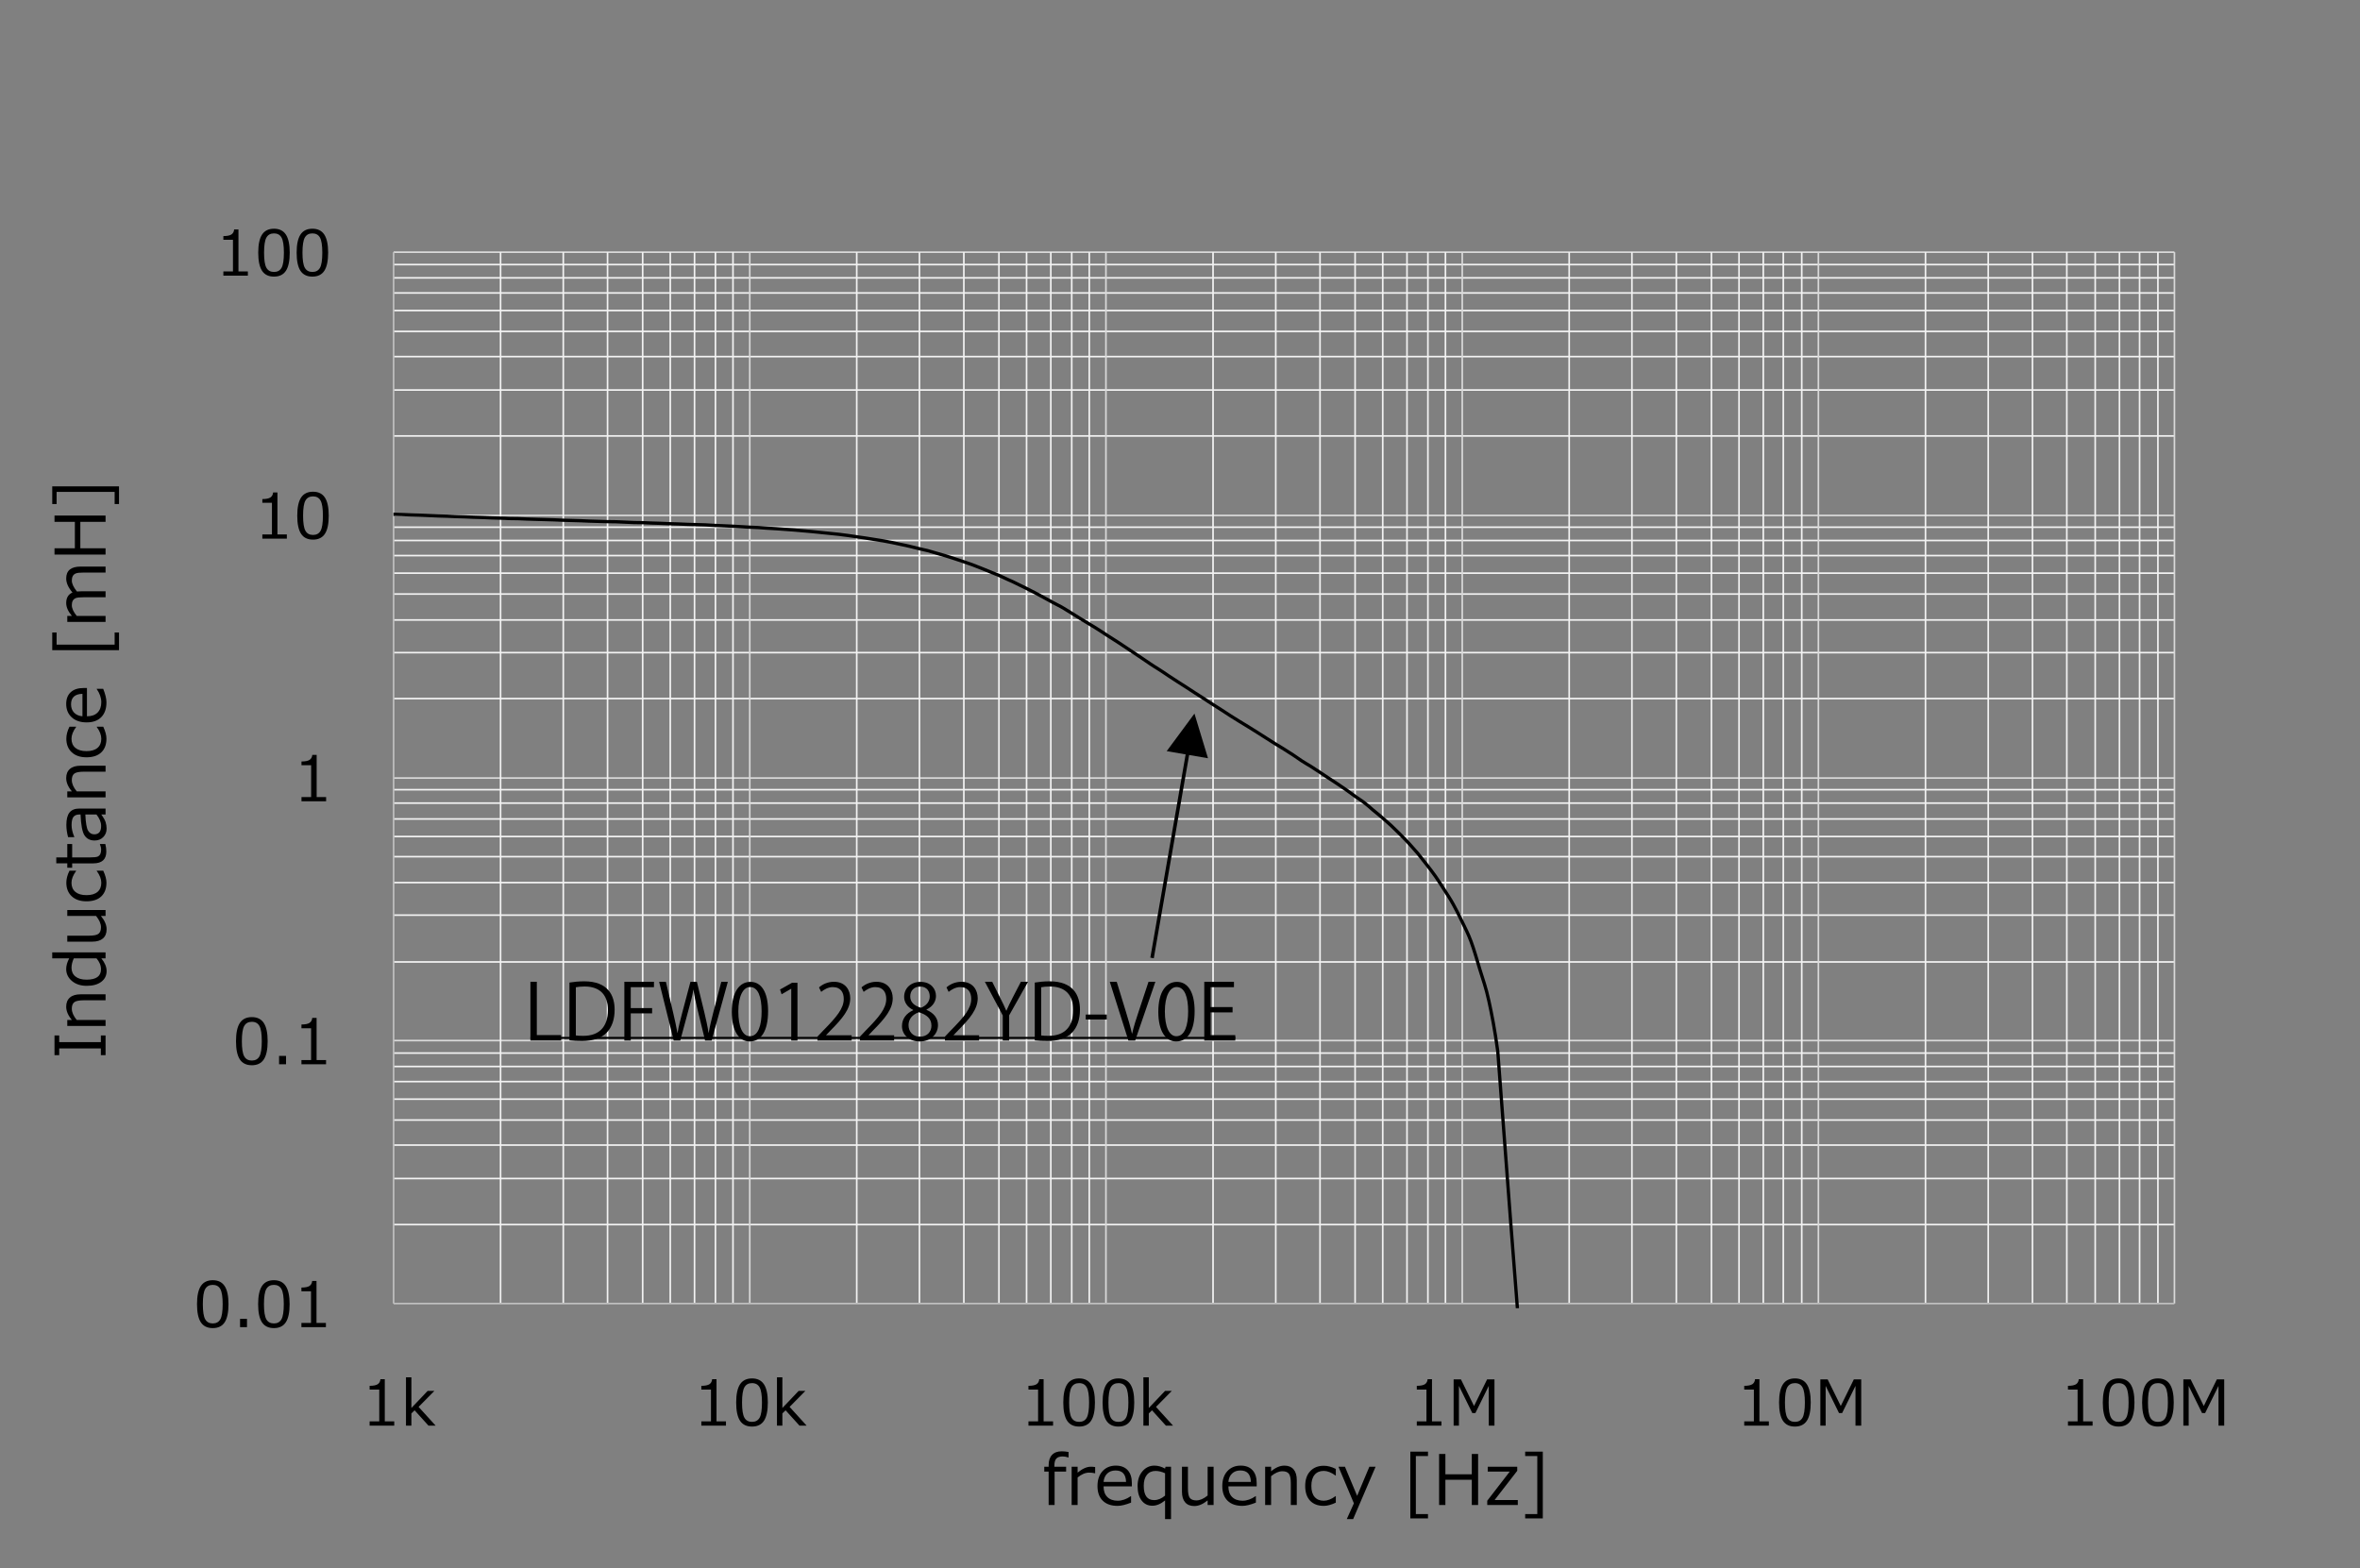 <?xml version="1.0" encoding="UTF-8"?>
<svg id="a" data-name="レイヤー_1" xmlns="http://www.w3.org/2000/svg" xmlns:xlink="http://www.w3.org/1999/xlink" viewBox="0 0 586.098 389.414">
  <rect x="0" y="0" width="586.098" height="389.414" fill="#808080" stroke="none"/>
  <defs>
    <style>
      .k {
        clip-path: url(#i);
      }

      .l {
        clip-path: url(#f);
      }

      .m {
        clip-path: url(#j);
      }

      .n {
        stroke: #bfbfbf;
      }

      .n, .o, .p, .q, .r, .s, .t {
        fill: none;
      }

      .n, .r, .s, .t {
        stroke-linejoin: round;
      }

      .n, .s, .t {
        stroke-width: .405px;
      }

      .p {
        stroke-width: .5px;
      }

      .p, .q, .r {
        stroke: #000;
      }

      .u {
        clip-path: url(#h);
      }

      .q {
        opacity: 0;
        stroke-miterlimit: 10;
        stroke-width: .14px;
      }

      .v {
        clip-path: url(#b);
      }

      .r {
        stroke-linecap: round;
        stroke-width: .81px;
      }

      .w {
        clip-path: url(#g);
      }

      .x {
        clip-path: url(#d);
      }

      .y {
        clip-path: url(#e);
      }

      .s {
        stroke: #f2f2f2;
      }

      .z {
        clip-path: url(#c);
      }

      .t {
        stroke: #d9d9d9;
      }
    </style>
    <clipPath id="b">
      <rect class="o" x="97.716" y="62.59" width="443.388" height="262.289"/>
    </clipPath>
    <clipPath id="c">
      <rect class="o" y=".165" width="585.712" height="383.043"/>
    </clipPath>
    <clipPath id="d">
      <rect class="o" y=".165" width="585.712" height="383.043"/>
    </clipPath>
    <clipPath id="e">
      <rect class="o" y=".165" width="585.712" height="383.043"/>
    </clipPath>
    <clipPath id="f">
      <rect class="o" y=".165" width="585.712" height="383.043"/>
    </clipPath>
    <clipPath id="g">
      <rect class="o" y=".165" width="585.712" height="383.043"/>
    </clipPath>
    <clipPath id="h">
      <rect class="o" y=".165" width="585.712" height="383.043"/>
    </clipPath>
    <clipPath id="i">
      <rect class="o" y=".165" width="585.712" height="383.043"/>
    </clipPath>
    <clipPath id="j">
      <rect class="o" y=".165" width="586.098" height="383.429"/>
    </clipPath>
  </defs>
  <rect class="q" x=".098" y=".07" width="585.488" height="383.077"/>
  <path class="s" d="M97.747,65.705h442.265M97.747,69.006h442.265M97.747,72.754h442.265M97.747,77.114h442.265M97.747,82.305h442.265M97.747,88.554h442.265M97.747,96.855h442.265M97.747,108.264h442.265M97.747,130.924h442.265M97.747,134.224h442.265M97.747,137.973h442.265M97.747,142.331h442.265M97.747,147.523h442.265M97.747,153.966h442.265M97.747,162.073h442.265M97.747,173.483h442.265M97.747,196.11h442.265M97.747,199.443h442.265M97.747,203.384h442.265M97.747,207.742h442.265M97.747,212.742h442.265M97.747,219.183h442.265M97.747,227.259h442.265M97.747,238.897h442.265M97.747,261.521h442.265M97.747,264.854h442.265M97.747,268.604h442.265M97.747,272.962h442.265M97.747,278.154h442.265M97.747,284.371h442.265M97.747,292.671h442.265M97.747,304.112h442.265"/>
  <path class="t" d="M97.747,62.629h442.265M97.747,128.006h442.265M97.747,193.225h442.265M97.747,258.411h442.265"/>
  <path class="s" d="M535.911,62.629v261.099M531.359,62.629v261.099M526.363,62.629v261.099M520.337,62.629v261.099M513.285,62.629v261.099M504.758,62.629v261.099M493.77,62.629v261.099M478.191,62.629v261.099M447.458,62.629v261.099M442.877,62.629v261.099M437.905,62.629v261.099M431.884,62.629v261.099M425.024,62.629v261.099M416.31,62.629v261.099M405.284,62.629v261.099M389.705,62.629v261.099M358.971,62.629v261.099M354.616,62.629v261.099M349.423,62.629v261.099M343.397,62.629v261.099M336.537,62.629v261.099M327.823,62.629v261.099M316.83,62.629v261.099M301.256,62.629v261.099M270.52,62.629v261.099M266.162,62.629v261.099M260.969,62.629v261.099M254.946,62.629v261.099M248.086,62.629v261.099M239.369,62.629v261.099M228.343,62.629v261.099M212.769,62.629v261.099M182.035,62.629v261.099M177.676,62.629v261.099M172.485,62.629v261.099M166.459,62.629v261.099M159.602,62.629v261.099M150.884,62.629v261.099M139.891,62.629v261.099M124.315,62.629v261.099"/>
  <path class="t" d="M540.012,62.629v261.099M451.591,62.629v261.099M363.142,62.629v261.099M274.656,62.629v261.099M186.201,62.629v261.099"/>
  <line class="n" x1="97.747" y1="323.728" x2="97.747" y2="62.629"/>
  <line class="n" x1="97.747" y1="323.728" x2="540.012" y2="323.728"/>
  <g class="v">
    <path class="r" d="M97.747,127.719c.737.031,1.475.062,2.212.062.737.033,1.474.063,2.212.096.737,0,1.474.032,2.212.065.738.031,1.475.063,2.212.095.737.033,1.474.064,2.211.097.737,0,1.474.032,2.21.065.738.032,1.475.064,2.212.095.737,0,1.474.033,2.212.063.737.033,1.474.065,2.21.098.737.032,1.475.032,2.212.063.737.032,1.474.064,2.21.097.739,0,1.476.031,2.213.063.738,0,1.475.065,2.212.095.737,0,1.475.033,2.212.033.737.032,1.474.065,2.21.095.738,0,1.475.033,2.212.065.737.033,1.474.063,2.211.063.737.033,1.474.033,2.21.065.737.033,1.475.063,2.212.096.737.032,1.476.032,2.213.065.737.031,1.474.031,2.21.063.738.032,1.475.062,2.212.095.737.032,1.474.032,2.211.065.737,0,1.474.031,2.21.064.738,0,1.475.032,2.212.032.737.033,1.474.064,2.212.096.737.032,1.474.065,2.21.095.738,0,1.475,0,2.213.033.737.032,1.475.065,2.211.095.737.033,1.474.033,2.21.065.738.033,1.475.063,2.212.096.737.032,1.475.032,2.212.065.737.031,1.474.062,2.21.095.738.032,1.475.032,2.212.064.737.032,1.474.032,2.211.065.737.032,1.474.095,2.21.128.739.032,1.476.065,2.213.095.737.033,1.475.065,2.212.098.737.031,1.474.064,2.212.128.737.031,1.474.095,2.21.128.737.031,1.475.062,2.211.095.737.064,1.474.095,2.21.159.739.033,1.474.065,2.213.128.734.033,1.474.098,2.21.161.737.065,1.476.095,2.213.16.737.063,1.474.128,2.21.192.737.065,1.474.128,2.213.193.734.064,1.474.16,2.208.224.739.065,1.476.161,2.213.225.737.065,1.474.127,2.213.225.734.095,1.474.192,2.208.287.739.128,1.476.193,2.213.321.737.095,1.474.192,2.213.32.737.096,1.474.224,2.213.353.734.096,1.474.223,2.208.352.739.161,1.476.289,2.213.418.737.159,1.474.319,2.213.48.734.159,1.474.287,2.208.48.739.16,1.476.352,2.213.545.737.161,1.474.32,2.21.513.737.192,1.476.448,2.21.64.739.225,1.478.418,2.213.641.739.224,1.474.449,2.213.705.737.224,1.474.48,2.21.738.737.256,1.476.511,2.21.767.739.29,1.474.578,2.213.866.737.287,1.474.609,2.21.898.737.287,1.476.575,2.21.896.739.321,1.474.673,2.213,1.025.737.321,1.474.641,2.213,1.027.737.352,1.474.737,2.21,1.089.737.385,1.474.737,2.21,1.122.739.385,1.474.769,2.213,1.186.734.384,1.474.832,2.21,1.217.737.417,1.474.737,2.21,1.153.739.417,1.474.898,2.213,1.346.734.481,1.474.898,2.21,1.378.737.448,1.474.897,2.213,1.345.737.45,1.474.866,2.21,1.346.739.448,1.474.962,2.213,1.443.734.48,1.474.96,2.21,1.409.737.481,1.474.93,2.21,1.443.739.48,1.474.992,2.213,1.475.735.48,1.474.961,2.21,1.474.737.512,1.474,1.025,2.213,1.505.735.513,1.474.93,2.21,1.41.737.45,1.474.993,2.213,1.476.734.48,1.474.961,2.208,1.441.739.45,1.474.93,2.213,1.41.734.48,1.474.963,2.208,1.443.739.48,1.478.93,2.213,1.41.739.48,1.476.993,2.213,1.443.737.48,1.476.927,2.213,1.41.737.48,1.474.961,2.213,1.441.734.48,1.474.898,2.208,1.378.739.45,1.474.897,2.213,1.346.734.48,1.474.93,2.208,1.378.739.48,1.474.93,2.213,1.41.734.45,1.474.96,2.213,1.41.734.45,1.474.865,2.213,1.345.734.45,1.474.93,2.213,1.41.734.513,1.474,1.026,2.208,1.508.739.48,1.474.896,2.213,1.345.734.48,1.474.961,2.208,1.443.739.48,1.474.96,2.213,1.474.734.48,1.474.93,2.213,1.442.734.48,1.474.993,2.213,1.507.734.512,1.474,1.089,2.213,1.603.734.544,1.474.96,2.208,1.538.739.544,1.474,1.217,2.213,1.858.734.609,1.474,1.185,2.208,1.827.739.641,1.474,1.282,2.213,1.954.734.706,1.474,1.41,2.208,2.147.739.739,1.478,1.476,2.213,2.278.739.8,1.478,1.634,2.213,2.499.739.897,1.478,1.858,2.213,2.788.739.962,1.474,1.89,2.213,2.949.734,1.058,1.474,2.211,2.208,3.365.739,1.155,1.474,2.243,2.213,3.59.734,1.313,1.474,2.788,2.208,4.327.739,1.537,1.478,2.919,2.213,4.903.739,1.989,1.478,4.553,2.213,7.02.739,2.437,1.474,4.327,2.213,7.723.734,3.397,1.474,7.083,2.213,12.563,9.581,127.904,10.315,127.904,11.054,127.904h157.002"/>
  </g>
  <g class="z">
    <path d="M52.841,329.827c-1.345,0-2.334-.48-2.966-1.441-.632-.963-.949-2.46-.949-4.498s.318-3.54.952-4.508c.636-.965,1.622-1.448,2.962-1.448,1.33,0,2.314.485,2.951,1.453.637.97.955,2.462.955,4.487,0,2.046-.315,3.548-.947,4.51-.632.965-1.618,1.445-2.959,1.445ZM52.841,319.093c-.864,0-1.491.341-1.882,1.026-.39.685-.583,1.942-.583,3.769,0,1.808.193,3.058.583,3.745.391.69,1.018,1.034,1.882,1.034s1.491-.344,1.878-1.034c.386-.687.58-1.939.58-3.762,0-1.787-.192-3.029-.576-3.729-.385-.699-1.012-1.05-1.882-1.05ZM61.339,329.594h-1.723v-2.072h1.723v2.072ZM68.021,329.827c-1.345,0-2.334-.48-2.966-1.441-.633-.963-.949-2.46-.949-4.498s.318-3.54.953-4.508c.633-.965,1.621-1.448,2.961-1.448,1.33,0,2.313.485,2.952,1.453.637.97.955,2.462.955,4.487,0,2.046-.316,3.548-.949,4.51-.632.965-1.618,1.445-2.958,1.445ZM68.021,319.093c-.865,0-1.492.341-1.882,1.026-.39.685-.584,1.942-.584,3.769,0,1.808.194,3.058.584,3.745.39.69,1.017,1.034,1.882,1.034s1.49-.344,1.878-1.034c.386-.687.579-1.939.579-3.762,0-1.787-.191-3.029-.577-3.729-.385-.699-1.01-1.05-1.881-1.05ZM80.94,329.594h-6.085v-1.05h2.382v-7.858h-2.382v-.928c.932-.005,1.597-.136,1.996-.395.399-.261.624-.678.674-1.243h1.078v10.423h2.336v1.05Z"/>
  </g>
  <g class="x">
    <path d="M62.544,264.546c-1.352,0-2.346-.483-2.981-1.448s-.952-2.474-.952-4.522.316-3.557.956-4.529c.638-.97,1.63-1.455,2.978-1.455,1.336,0,2.326.485,2.965,1.46.64.972.962,2.476.962,4.51,0,2.053-.318,3.562-.953,4.531-.635.968-1.628,1.453-2.973,1.453ZM62.544,253.758c-.87,0-1.501.344-1.891,1.033-.392.69-.587,1.952-.587,3.785,0,1.82.196,3.077.587,3.766.391.692,1.022,1.036,1.891,1.036s1.497-.344,1.886-1.036c.39-.69.584-1.952.584-3.781,0-1.796-.192-3.043-.579-3.747-.386-.706-1.017-1.057-1.89-1.057ZM71.036,264.308h-1.73v-2.081h1.73v2.081ZM80.975,264.308h-6.113v-1.05h2.393v-7.898h-2.393v-.932c.935-.005,1.602-.139,2.004-.4.403-.261.627-.676.679-1.245h1.082v10.475h2.348v1.05Z"/>
  </g>
  <g class="y">
    <path d="M80.988,198.993h-6.114v-1.051h2.395v-7.9h-2.395v-.93c.937-.005,1.604-.139,2.006-.4.401-.261.629-.678.679-1.245h1.083v10.475h2.347v1.051Z"/>
  </g>
  <g class="l">
    <path d="M71.238,133.775h-6.085v-1.046h2.383v-7.859h-2.383v-.926c.931-.005,1.597-.138,1.995-.398.401-.261.625-.674.677-1.242h1.077v10.425h2.336v1.046ZM77.736,134.011c-1.345,0-2.333-.48-2.965-1.443-.632-.96-.949-2.46-.949-4.497s.318-3.542.951-4.507c.635-.966,1.623-1.449,2.962-1.449,1.33,0,2.314.483,2.952,1.451.637.969.956,2.466.956,4.489,0,2.043-.317,3.545-.949,4.509-.632.964-1.617,1.447-2.959,1.447ZM77.736,123.276c-.864,0-1.491.343-1.881,1.029-.39.685-.584,1.94-.584,3.766,0,1.81.194,3.059.584,3.746.39.688,1.017,1.032,1.881,1.032s1.491-.344,1.878-1.032c.386-.687.58-1.942.58-3.762,0-1.785-.193-3.028-.576-3.73-.386-.7-1.013-1.05-1.883-1.05Z"/>
  </g>
  <g class="w">
    <path d="M61.558,68.461h-6.084v-1.048h2.383v-7.86h-2.383v-.925c.931-.005,1.596-.138,1.995-.399.401-.259.626-.672.677-1.239h1.076v10.423h2.336v1.048ZM68.047,68.695c-1.346,0-2.334-.48-2.966-1.441-.632-.962-.949-2.46-.949-4.5s.317-3.539.952-4.504c.636-.968,1.623-1.449,2.962-1.449,1.33,0,2.314.483,2.951,1.451.637.969.957,2.465.957,4.488,0,2.043-.317,3.546-.949,4.51-.632.963-1.618,1.444-2.959,1.444ZM68.047,57.961c-.864,0-1.491.343-1.881,1.028-.391.686-.584,1.942-.584,3.766,0,1.811.193,3.061.584,3.749.39.688,1.017,1.032,1.881,1.032s1.491-.344,1.878-1.032c.387-.687.58-1.942.58-3.763,0-1.785-.192-3.027-.576-3.729-.385-.7-1.012-1.051-1.882-1.051ZM77.585,68.695c-1.344,0-2.333-.48-2.965-1.441-.632-.962-.949-2.46-.949-4.5s.318-3.539.952-4.504c.635-.968,1.622-1.449,2.961-1.449,1.331,0,2.315.483,2.952,1.451.638.969.956,2.465.956,4.488,0,2.043-.316,3.546-.948,4.51-.632.963-1.618,1.444-2.96,1.444ZM77.585,57.961c-.863,0-1.491.343-1.881,1.028-.39.686-.584,1.942-.584,3.766,0,1.811.194,3.061.584,3.749.39.688,1.018,1.032,1.881,1.032s1.492-.344,1.878-1.032c.388-.687.58-1.942.58-3.763,0-1.785-.192-3.027-.576-3.729-.385-.7-1.012-1.051-1.883-1.051Z"/>
  </g>
  <g class="u">
    <path d="M29.555,120.788v4.383h-1.084v-3.012h-14.412v3.012h-1.085v-4.383h16.582ZM29.555,157.077v4.383H12.974v-4.383h1.085v3.011h14.412v-3.011h1.084ZM26.216,238h-1.052c.876,1.083,1.312,2.133,1.312,3.147,0,1.121-.44,2.015-1.322,2.679-.879.666-2.082.998-3.608.998-1.509,0-2.738-.403-3.685-1.205-.948-.8-1.422-1.791-1.422-2.968,0-.824.249-1.709.748-2.651h-4.215v-1.481h13.242v1.481ZM26.216,128.037v1.564h-6.268v6.562h6.268v1.564h-12.678v-1.564h5.056v-6.562h-5.056v-1.564h12.678ZM26.216,257.145v4.889h-1.169v-1.667h-10.341v1.667h-1.169v-4.889h1.169v1.657h10.341v-1.657h1.169ZM26.156,209.6c.164.667.245,1.291.245,1.868,0,1.962-1.08,2.944-3.239,2.944h-5.241v1.086h-1.211v-1.095h-2.734v-1.472h2.734v-3.331h1.211v3.331h4.401c.998,0,1.644-.068,1.939-.205.294-.138.51-.347.647-.627.138-.28.207-.639.207-1.077,0-.414-.102-.871-.304-1.371v-.051h1.345ZM26.216,142.188h-5.325c-1.027,0-1.712.072-2.059.215-.343.142-.595.361-.755.656-.161.294-.241.666-.241,1.115,0,.768.424,1.674,1.271,2.718.291-.034.665-.052,1.118-.052h5.991v1.482h-5.325c-1.056,0-1.749.071-2.083.215-.333.141-.579.358-.736.647-.156.288-.236.654-.236,1.097,0,.803.411,1.696,1.229,2.683h7.151v1.481h-9.506v-1.481h1.144c-.943-1.126-1.414-2.193-1.414-3.197,0-1.296.518-2.17,1.556-2.625-1.038-1.222-1.556-2.383-1.556-3.483,0-1.969,1.195-2.953,3.584-2.953h6.192v1.481ZM25.627,171.057c.539,1.351.809,2.469.809,3.357,0,1.581-.429,2.807-1.283,3.68-.856.872-2.066,1.309-3.631,1.309-1.554,0-2.788-.418-3.705-1.256-.917-.836-1.376-1.942-1.376-3.321,0-1.257.375-2.23,1.127-2.924.752-.693,1.822-1.039,3.213-1.039h.815v7.026c1.145,0,2.023-.311,2.639-.93.613-.62.919-1.477.919-2.572,0-1.087-.377-2.175-1.133-3.263v-.067h1.605ZM26.216,190.16v1.482h-5.325c-1.236,0-2.053.163-2.453.486-.403.326-.603.863-.603,1.608,0,.88.411,1.815,1.229,2.801h7.151v1.482h-9.506v-1.482h1.144c-.943-1.116-1.414-2.217-1.414-3.305,0-.982.307-1.738.922-2.273.614-.532,1.501-.799,2.662-.799h6.192ZM26.216,246.931v1.483h-5.325c-1.236,0-2.053.162-2.453.485-.403.327-.603.864-.603,1.608,0,.88.411,1.815,1.229,2.801h7.151v1.483h-9.506v-1.483h1.144c-.943-1.116-1.414-2.218-1.414-3.305,0-.982.307-1.74.922-2.272.614-.532,1.501-.8,2.662-.8h6.192ZM25.636,180.464c.532,1.138.799,2.132.799,2.978,0,1.463-.431,2.601-1.288,3.411-.858.811-2.081,1.217-3.669,1.217-1.554,0-2.775-.418-3.668-1.253s-1.338-1.965-1.338-3.384c0-.936.261-1.927.783-2.969h1.649v.067c-.767,1.049-1.151,2.027-1.151,2.935,0,.971.323,1.724.966,2.263.645.538,1.565.808,2.759.808s2.107-.267,2.734-.803c.63-.536.942-1.291.942-2.268,0-.937-.377-1.915-1.133-2.935v-.067h1.615ZM25.636,216.231c.532,1.138.799,2.132.799,2.978,0,1.463-.431,2.601-1.288,3.412-.858.81-2.081,1.213-3.669,1.213-1.554,0-2.775-.416-3.668-1.253-.892-.836-1.338-1.962-1.338-3.381,0-.936.261-1.926.783-2.969h1.649v.067c-.767,1.049-1.151,2.027-1.151,2.936,0,.971.323,1.725.966,2.263.645.538,1.565.807,2.759.807s2.107-.267,2.734-.803c.63-.537.942-1.292.942-2.268,0-.937-.377-1.915-1.133-2.936v-.067h1.615ZM26.216,202.273h-1.062c.573.79.937,1.441,1.091,1.952.153.51.231,1.029.231,1.556,0,.847-.28,1.551-.84,2.111-.56.562-1.275.842-2.139.842-1.104,0-1.935-.416-2.494-1.25-.557-.832-.89-2.569-.997-5.211h-.285c-.661,0-1.151.195-1.469.588-.316.392-.474,1.083-.474,2.07,0,.868.224,1.837.673,2.901v.068h-1.541c-.286-1.05-.429-2.06-.429-3.03,0-1.407.261-2.437.786-3.092.525-.653,1.34-.979,2.444-.979h6.504v1.473ZM26.216,225.995v1.481h-1.144c.936,1.15,1.404,2.251,1.404,3.305,0,.996-.307,1.756-.92,2.283-.616.527-1.494.791-2.639.791h-6.207v-1.481h5.342c1.222,0,2.033-.165,2.43-.492.399-.331.598-.863.598-1.604,0-.875-.407-1.809-1.219-2.802h-7.151v-1.481h9.506ZM20.477,177.888v-5.578c-1.888.044-2.833.911-2.833,2.6,0,.852.252,1.541.756,2.068.505.527,1.198.831,2.077.91ZM25.08,240.726c0-.958-.373-1.867-1.119-2.726h-5.627c-.381.831-.573,1.608-.573,2.33,0,.932.327,1.657.981,2.18.653.52,1.572.784,2.755.784,2.389,0,3.584-.857,3.584-2.568h0ZM25.115,205.133c0-.937-.388-1.89-1.162-2.86h-2.76c.095,2.092.327,3.436.694,4.033.369.597.873.896,1.518.896,1.139,0,1.709-.691,1.709-2.069h0Z"/>
  </g>
  <g class="k">
    <path d="M265.372,361.952h-.049c-.516-.17-.972-.254-1.373-.254-.755,0-1.295.179-1.615.532-.318.353-.48.932-.48,1.74v.28h2.912v1.21h-2.86v8.293h-1.481v-8.293h-1.085v-1.21h1.085v-.369c0-1.118.28-1.973.841-2.566.56-.596,1.365-.892,2.408-.892.511,0,1.076.056,1.697.167v1.363ZM266.139,373.753v-9.503h1.483v1.464c1.186-.977,2.283-1.464,3.286-1.464.355,0,.711.028,1.071.085v1.544h-.059c-.466-.111-.937-.165-1.415-.165-.953,0-1.914.403-2.884,1.21v6.829h-1.483ZM280.903,373.166c-1.351.537-2.471.808-3.357.808-1.582,0-2.811-.426-3.682-1.285-.871-.854-1.309-2.065-1.309-3.63,0-1.551.419-2.787,1.255-3.705.835-.918,1.944-1.375,3.321-1.375,1.257,0,2.232.377,2.926,1.127.692.751,1.038,1.822,1.038,3.213v.817h-7.024c0,1.144.311,2.022.93,2.637.619.612,1.476.923,2.568.923s2.18-.379,3.267-1.137h.066v1.608h0ZM274.072,368.016h5.579c-.047-1.89-.913-2.834-2.599-2.834-.854,0-1.544.254-2.072.758-.527.504-.828,1.198-.909,2.076ZM290.818,377.262h-1.478v-4.635c-1.078.875-2.126,1.311-3.15,1.311-1.125,0-2.02-.436-2.681-1.309-.664-.868-.991-2.064-.991-3.585,0-1.499.4-2.719,1.2-3.656.8-.939,1.794-1.41,2.971-1.41.878,0,1.766.247,2.651.739l.115-.468h1.363v13.013ZM286.614,372.542c.942,0,1.85-.372,2.726-1.118v-5.551c-.833-.381-1.61-.574-2.333-.574-.93,0-1.655.32-2.177.965-.523.64-.782,1.551-.782,2.728,0,2.366.852,3.55,2.566,3.55h0ZM301.395,373.753h-1.483v-1.142c-1.149.937-2.25,1.405-3.305,1.405-.991,0-1.754-.308-2.279-.923-.53-.614-.793-1.492-.793-2.636v-6.208h1.483v5.341c0,1.222.16,2.032.49,2.432.33.398.864.596,1.603.596.876,0,1.81-.407,2.801-1.217v-7.151h1.483v9.503ZM311.896,373.166c-1.351.537-2.467.808-3.357.808-1.582,0-2.806-.426-3.679-1.285-.868-.854-1.309-2.065-1.309-3.63,0-1.551.421-2.787,1.255-3.705.838-.918,1.944-1.375,3.324-1.375,1.257,0,2.227.377,2.924,1.127.692.751,1.04,1.822,1.04,3.213v.817h-7.029c0,1.144.311,2.022.932,2.637.617.612,1.478.923,2.571.923s2.175-.379,3.263-1.137h.066v1.608h0ZM305.065,368.016h5.579c-.042-1.89-.913-2.834-2.599-2.834-.852,0-1.542.254-2.067.758-.53.504-.833,1.198-.913,2.076ZM322.051,373.753h-1.483v-5.322c0-1.234-.165-2.053-.485-2.453-.325-.403-.866-.603-1.61-.603-.88,0-1.813.41-2.801,1.226v7.151h-1.478v-9.503h1.478v1.142c1.12-.942,2.222-1.412,3.305-1.412.984,0,1.742.308,2.274.92.532.614.801,1.502.801,2.665v6.189ZM331.745,373.176c-1.139.532-2.128.798-2.975.798-1.464,0-2.604-.431-3.413-1.288-.81-.857-1.215-2.081-1.215-3.668,0-1.554.414-2.775,1.252-3.668.833-.892,1.963-1.337,3.385-1.337.932,0,1.925.259,2.966.781v1.648h-.066c-1.05-.767-2.024-1.153-2.938-1.153-.97,0-1.723.323-2.26.968-.542.645-.81,1.565-.81,2.761s.268,2.107.805,2.733c.537.628,1.29.944,2.265.944.937,0,1.916-.379,2.938-1.137h.066v1.617ZM341.627,364.249l-5.579,13.013h-1.582l1.765-3.919-3.828-9.093h1.61l3.027,7.231,3.037-7.231h1.549ZM354.635,377.093h-4.383v-16.582h4.383v1.088h-3.013v14.411h3.013v1.083ZM367.083,373.753h-1.568v-6.264h-6.558v6.264h-1.563v-12.676h1.563v5.056h6.558v-5.056h1.568v12.676ZM376.941,373.753h-7.589v-1.057l5.588-7.236h-5.466v-1.21h7.326v1.017l-5.622,7.26h5.763v1.226ZM383.151,377.093h-4.378v-1.083h3.009v-14.411h-3.009v-1.088h4.378v16.582Z"/>
  </g>
  <g class="m">
    <path d="M97.909,354.045h-6.113v-1.055h2.393v-7.895h-2.393v-.93c.935-.007,1.602-.141,2.004-.4.401-.263.627-.68.679-1.25h1.082v10.475h2.348v1.055ZM108.187,354.045h-1.777l-3.445-3.804-.799.77v3.034h-1.343v-12.001h1.343v7.622l4.033-4.237h1.677l-3.921,3.966,4.233,4.649ZM180.289,354.045h-6.116v-1.055h2.395v-7.895h-2.395v-.93c.936-.007,1.604-.141,2.007-.4.4-.263.627-.68.678-1.25h1.083v10.475h2.348v1.055ZM186.761,354.28c-1.353,0-2.346-.483-2.981-1.448-.634-.965-.952-2.474-.952-4.52s.319-3.559.956-4.529c.638-.97,1.63-1.459,2.978-1.459,1.337,0,2.326.49,2.966,1.462.639.975.962,2.477.962,4.51,0,2.053-.319,3.564-.955,4.531-.636.968-1.625,1.452-2.973,1.452ZM186.761,343.492c-.869,0-1.5.344-1.89,1.034-.391.687-.587,1.949-.587,3.787,0,1.818.197,3.072.587,3.764s1.022,1.036,1.89,1.036,1.497-.344,1.888-1.036c.387-.692.583-1.949.583-3.781,0-1.794-.193-3.041-.58-3.745-.386-.706-1.016-1.059-1.89-1.059ZM200.323,354.045h-1.777l-3.446-3.804-.8.77v3.034h-1.342v-12.001h1.342v7.622l4.035-4.237h1.676l-3.917,3.966,4.23,4.649ZM261.527,354.045h-6.113v-1.055h2.392v-7.895h-2.392v-.93c.932-.007,1.601-.141,2.003-.4.403-.263.628-.68.68-1.25h1.081v10.475h2.349v1.055ZM267.998,354.28c-1.351,0-2.344-.483-2.98-1.448-.636-.965-.953-2.474-.953-4.52s.318-3.559.958-4.529c.635-.97,1.629-1.459,2.975-1.459,1.337,0,2.326.49,2.966,1.462.64.975.96,2.477.96,4.51,0,2.053-.318,3.564-.951,4.531-.636.968-1.629,1.452-2.976,1.452ZM267.998,343.492c-.866,0-1.497.344-1.89,1.034-.391.687-.586,1.949-.586,3.787,0,1.818.195,3.072.586,3.764.393.692,1.024,1.036,1.89,1.036.871,0,1.5-.344,1.888-1.036.391-.692.584-1.949.584-3.781,0-1.794-.193-3.041-.579-3.745-.386-.706-1.017-1.059-1.893-1.059ZM277.758,354.28c-1.351,0-2.345-.483-2.98-1.448-.635-.965-.953-2.474-.953-4.52s.318-3.559.958-4.529c.636-.97,1.629-1.459,2.976-1.459,1.337,0,2.326.49,2.966,1.462.64.975.961,2.477.961,4.51,0,2.053-.316,3.564-.951,4.531-.635.968-1.629,1.452-2.975,1.452ZM277.758,343.492c-.869,0-1.5.344-1.893,1.034-.391.687-.584,1.949-.584,3.787,0,1.818.193,3.072.584,3.764.393.692,1.024,1.036,1.893,1.036s1.497-.344,1.888-1.036c.388-.692.584-1.949.584-3.781,0-1.794-.193-3.041-.579-3.745-.386-.706-1.017-1.059-1.892-1.059ZM291.322,354.045h-1.775l-3.446-3.804-.8.77v3.034h-1.344v-12.001h1.344v7.622l4.032-4.237h1.678l-3.922,3.966,4.232,4.649ZM357.973,354.045h-6.116v-1.055h2.396v-7.895h-2.396v-.93c.937-.007,1.605-.141,2.006-.4.4-.263.626-.68.683-1.25h1.083v10.475h2.345v1.055ZM371.146,354.045h-1.417v-9.868l-3.314,6.742h-.777l-3.319-6.742v9.868h-1.318v-11.487h1.817l3.253,6.61,3.248-6.61h1.827v11.487ZM439.289,354.045h-6.116v-1.055h2.396v-7.895h-2.396v-.93c.937-.007,1.605-.141,2.006-.4.4-.263.631-.68.683-1.25h1.083v10.475h2.345v1.055ZM445.763,354.28c-1.351,0-2.344-.483-2.98-1.448-.636-.965-.956-2.474-.956-4.52s.32-3.559.961-4.529c.635-.97,1.629-1.459,2.975-1.459,1.337,0,2.326.49,2.966,1.462.64.975.96,2.477.96,4.51,0,2.053-.32,3.564-.956,4.531-.635.968-1.624,1.452-2.971,1.452ZM445.763,343.492c-.866,0-1.502.344-1.892,1.034-.391.687-.584,1.949-.584,3.787,0,1.818.193,3.072.584,3.764s1.026,1.036,1.892,1.036c.871,0,1.497-.344,1.888-1.036.386-.692.584-1.949.584-3.781,0-1.794-.193-3.041-.584-3.745-.381-.706-1.012-1.059-1.888-1.059ZM462.227,354.045h-1.422v-9.868l-3.314,6.742h-.782l-3.314-6.742v9.868h-1.318v-11.487h1.812l3.258,6.61,3.248-6.61h1.831v11.487ZM519.688,354.045h-6.116v-1.055h2.392v-7.895h-2.392v-.93c.937-.007,1.605-.141,2.006-.4.4-.263.626-.68.678-1.25h1.083v10.475h2.349v1.055ZM526.156,354.28c-1.351,0-2.34-.483-2.976-1.448-.636-.965-.956-2.474-.956-4.52s.32-3.559.956-4.529c.64-.97,1.634-1.459,2.976-1.459s2.326.49,2.971,1.462c.636.975.96,2.477.96,4.51,0,2.053-.32,3.564-.956,4.531-.636.968-1.629,1.452-2.976,1.452ZM526.156,343.492c-.866,0-1.497.344-1.888,1.034-.391.687-.589,1.949-.589,3.787,0,1.818.198,3.072.589,3.764.391.692,1.022,1.036,1.888,1.036.871,0,1.502-.344,1.888-1.036.391-.692.584-1.949.584-3.781,0-1.794-.193-3.041-.579-3.745-.386-.706-1.017-1.059-1.892-1.059ZM535.916,354.28c-1.351,0-2.344-.483-2.98-1.448-.636-.965-.951-2.474-.951-4.52s.315-3.559.956-4.529c.64-.97,1.629-1.459,2.976-1.459,1.337,0,2.326.49,2.966,1.462.64.975.96,2.477.96,4.51,0,2.053-.315,3.564-.951,4.531s-1.624,1.452-2.976,1.452ZM535.916,343.492c-.866,0-1.497.344-1.888,1.034-.391.687-.588,1.949-.588,3.787,0,1.818.198,3.072.588,3.764.391.692,1.022,1.036,1.888,1.036.871,0,1.502-.344,1.888-1.036.386-.692.584-1.949.584-3.781,0-1.794-.193-3.041-.579-3.745-.386-.706-1.017-1.059-1.893-1.059ZM552.38,354.045h-1.422v-9.868l-3.314,6.742h-.777l-3.314-6.742v9.868h-1.323v-11.487h1.817l3.253,6.61,3.248-6.61h1.831v11.487Z"/>
  </g>
  <path d="M300.002,188.305l-3.361-11.088-6.893,9.324,10.254,1.764ZM286.542,237.979l9.072-52.175-.866-.16-9.068,52.174.862.161Z"/>
  <g>
    <g>
      <path d="M139.35,258.412h-7.622v-14.593h1.589v13.232h6.032v1.36Z"/>
      <path d="M141.419,244.01c1.072-.172,2.317-.306,3.677-.306,5.86,0,7.545,3.466,7.545,7.047,0,2.317-.613,4.289-1.992,5.726-1.283,1.321-3.409,2.049-6.07,2.049-1.207,0-2.241-.038-3.16-.152v-14.363ZM143.009,257.148c.479.076,1.168.096,1.857.096,3.945,0,6.109-2.241,6.109-6.416,0-3.791-2.03-5.84-5.822-5.84-.919,0-1.647.096-2.145.191v11.969Z"/>
      <path d="M155.056,258.412v-14.593h7.354v1.341h-5.764v5.189h5.304v1.321h-5.304v6.741h-1.589Z"/>
      <path d="M180.755,243.839l-4.021,14.573h-1.628l-1.896-7.794c-.479-1.915-.785-3.371-.977-4.826h-.038c-.23,1.455-.613,2.892-1.149,4.807l-2.106,7.813h-1.628l-3.619-14.573h1.685l1.781,7.583c.421,1.839.824,3.601,1.073,5.056h.057c.211-1.475.689-3.198,1.168-5.074l2.011-7.564h1.608l1.838,7.545c.402,1.743.823,3.485,1.034,5.075h.057c.288-1.666.689-3.275,1.149-5.075l1.972-7.545h1.628Z"/>
      <path d="M181.734,251.288c0-5.018,1.953-7.449,4.634-7.449,2.719,0,4.385,2.566,4.385,7.258,0,4.979-1.743,7.545-4.596,7.545-2.604,0-4.423-2.566-4.423-7.354ZM189.144,251.173c0-3.581-.861-6.051-2.872-6.051-1.705,0-2.911,2.278-2.911,6.051s1.053,6.167,2.854,6.167c2.125,0,2.93-2.758,2.93-6.167Z"/>
      <path d="M196.499,258.412v-12.85h-.039l-2.355,1.359-.383-1.188,2.968-1.666h1.36v14.344h-1.551Z"/>
      <path d="M211.495,258.412h-8.483v-.977l1.398-1.475c3.409-3.447,5.132-5.534,5.132-7.871,0-1.531-.67-2.949-2.738-2.949-1.149,0-2.183.633-2.873,1.188l-.536-1.11c.881-.785,2.183-1.398,3.715-1.398,2.892,0,4.041,2.106,4.041,4.079,0,2.7-1.896,4.998-4.864,7.985l-1.13,1.188v.038h6.339v1.303Z"/>
      <path d="M222.048,258.412h-8.483v-.977l1.398-1.475c3.409-3.447,5.132-5.534,5.132-7.871,0-1.531-.67-2.949-2.738-2.949-1.149,0-2.183.633-2.873,1.188l-.536-1.11c.881-.785,2.183-1.398,3.715-1.398,2.892,0,4.041,2.106,4.041,4.079,0,2.7-1.896,4.998-4.864,7.985l-1.13,1.188v.038h6.339v1.303Z"/>
      <path d="M226.779,250.809c-1.551-.747-2.24-2.011-2.24-3.236,0-2.222,1.742-3.734,4.06-3.734,2.604,0,3.849,1.762,3.849,3.485,0,1.226-.651,2.566-2.355,3.39v.076c1.762.747,2.854,2.03,2.854,3.754,0,2.432-1.992,4.098-4.52,4.098-2.738,0-4.424-1.742-4.424-3.811,0-1.857,1.111-3.198,2.777-3.945v-.076ZM231.317,254.716c0-1.8-1.207-2.719-3.102-3.332-1.686.556-2.585,1.781-2.585,3.198,0,1.628,1.091,2.872,2.815,2.872,1.838,0,2.873-1.244,2.873-2.738ZM226.051,247.42c-.019,1.532,1.072,2.375,2.662,2.854,1.245-.479,2.183-1.456,2.183-2.815,0-1.206-.67-2.451-2.355-2.451-1.666,0-2.489,1.168-2.489,2.413Z"/>
      <path d="M243.153,258.412h-8.483v-.977l1.398-1.475c3.409-3.447,5.132-5.534,5.132-7.871,0-1.531-.67-2.949-2.738-2.949-1.149,0-2.183.633-2.873,1.188l-.536-1.11c.881-.785,2.183-1.398,3.715-1.398,2.892,0,4.041,2.106,4.041,4.079,0,2.7-1.896,4.998-4.864,7.985l-1.13,1.188v.038h6.339v1.303Z"/>
      <path d="M255.314,243.819l-4.692,8.33v6.263h-1.589v-6.224l-4.442-8.369h1.819l2.03,4.079c.556,1.092,1.015,2.03,1.456,3.083h.058c.402-.977.9-1.972,1.475-3.102l2.106-4.061h1.781Z"/>
      <path d="M256.981,244.01c1.072-.172,2.317-.306,3.677-.306,5.86,0,7.545,3.466,7.545,7.047,0,2.317-.613,4.289-1.992,5.726-1.283,1.321-3.409,2.049-6.07,2.049-1.207,0-2.241-.038-3.16-.152v-14.363ZM258.571,257.148c.479.076,1.168.096,1.857.096,3.945,0,6.109-2.241,6.109-6.416,0-3.791-2.03-5.84-5.822-5.84-.919,0-1.647.096-2.145.191v11.969Z"/>
      <path d="M269.641,251.958h5.228v1.226h-5.228v-1.226Z"/>
      <path d="M286.933,243.819l-5.017,14.593h-1.685l-4.615-14.573h1.724l2.24,7.315c.613,1.973,1.149,3.811,1.532,5.515h.058c.383-1.704.977-3.6,1.627-5.515l2.432-7.335h1.704Z"/>
      <path d="M287.663,251.288c0-5.018,1.953-7.449,4.634-7.449,2.719,0,4.385,2.566,4.385,7.258,0,4.979-1.743,7.545-4.596,7.545-2.604,0-4.423-2.566-4.423-7.354ZM295.073,251.173c0-3.581-.861-6.051-2.872-6.051-1.705,0-2.911,2.278-2.911,6.051s1.053,6.167,2.854,6.167c2.125,0,2.929-2.758,2.929-6.167Z"/>
      <path d="M306.775,258.412h-7.698v-14.593h7.373v1.341h-5.783v4.94h5.438v1.321h-5.438v5.649h6.108v1.341Z"/>
    </g>
    <rect class="p" x="131.728" y="257.757" width="175.046"/>
  </g>
</svg>